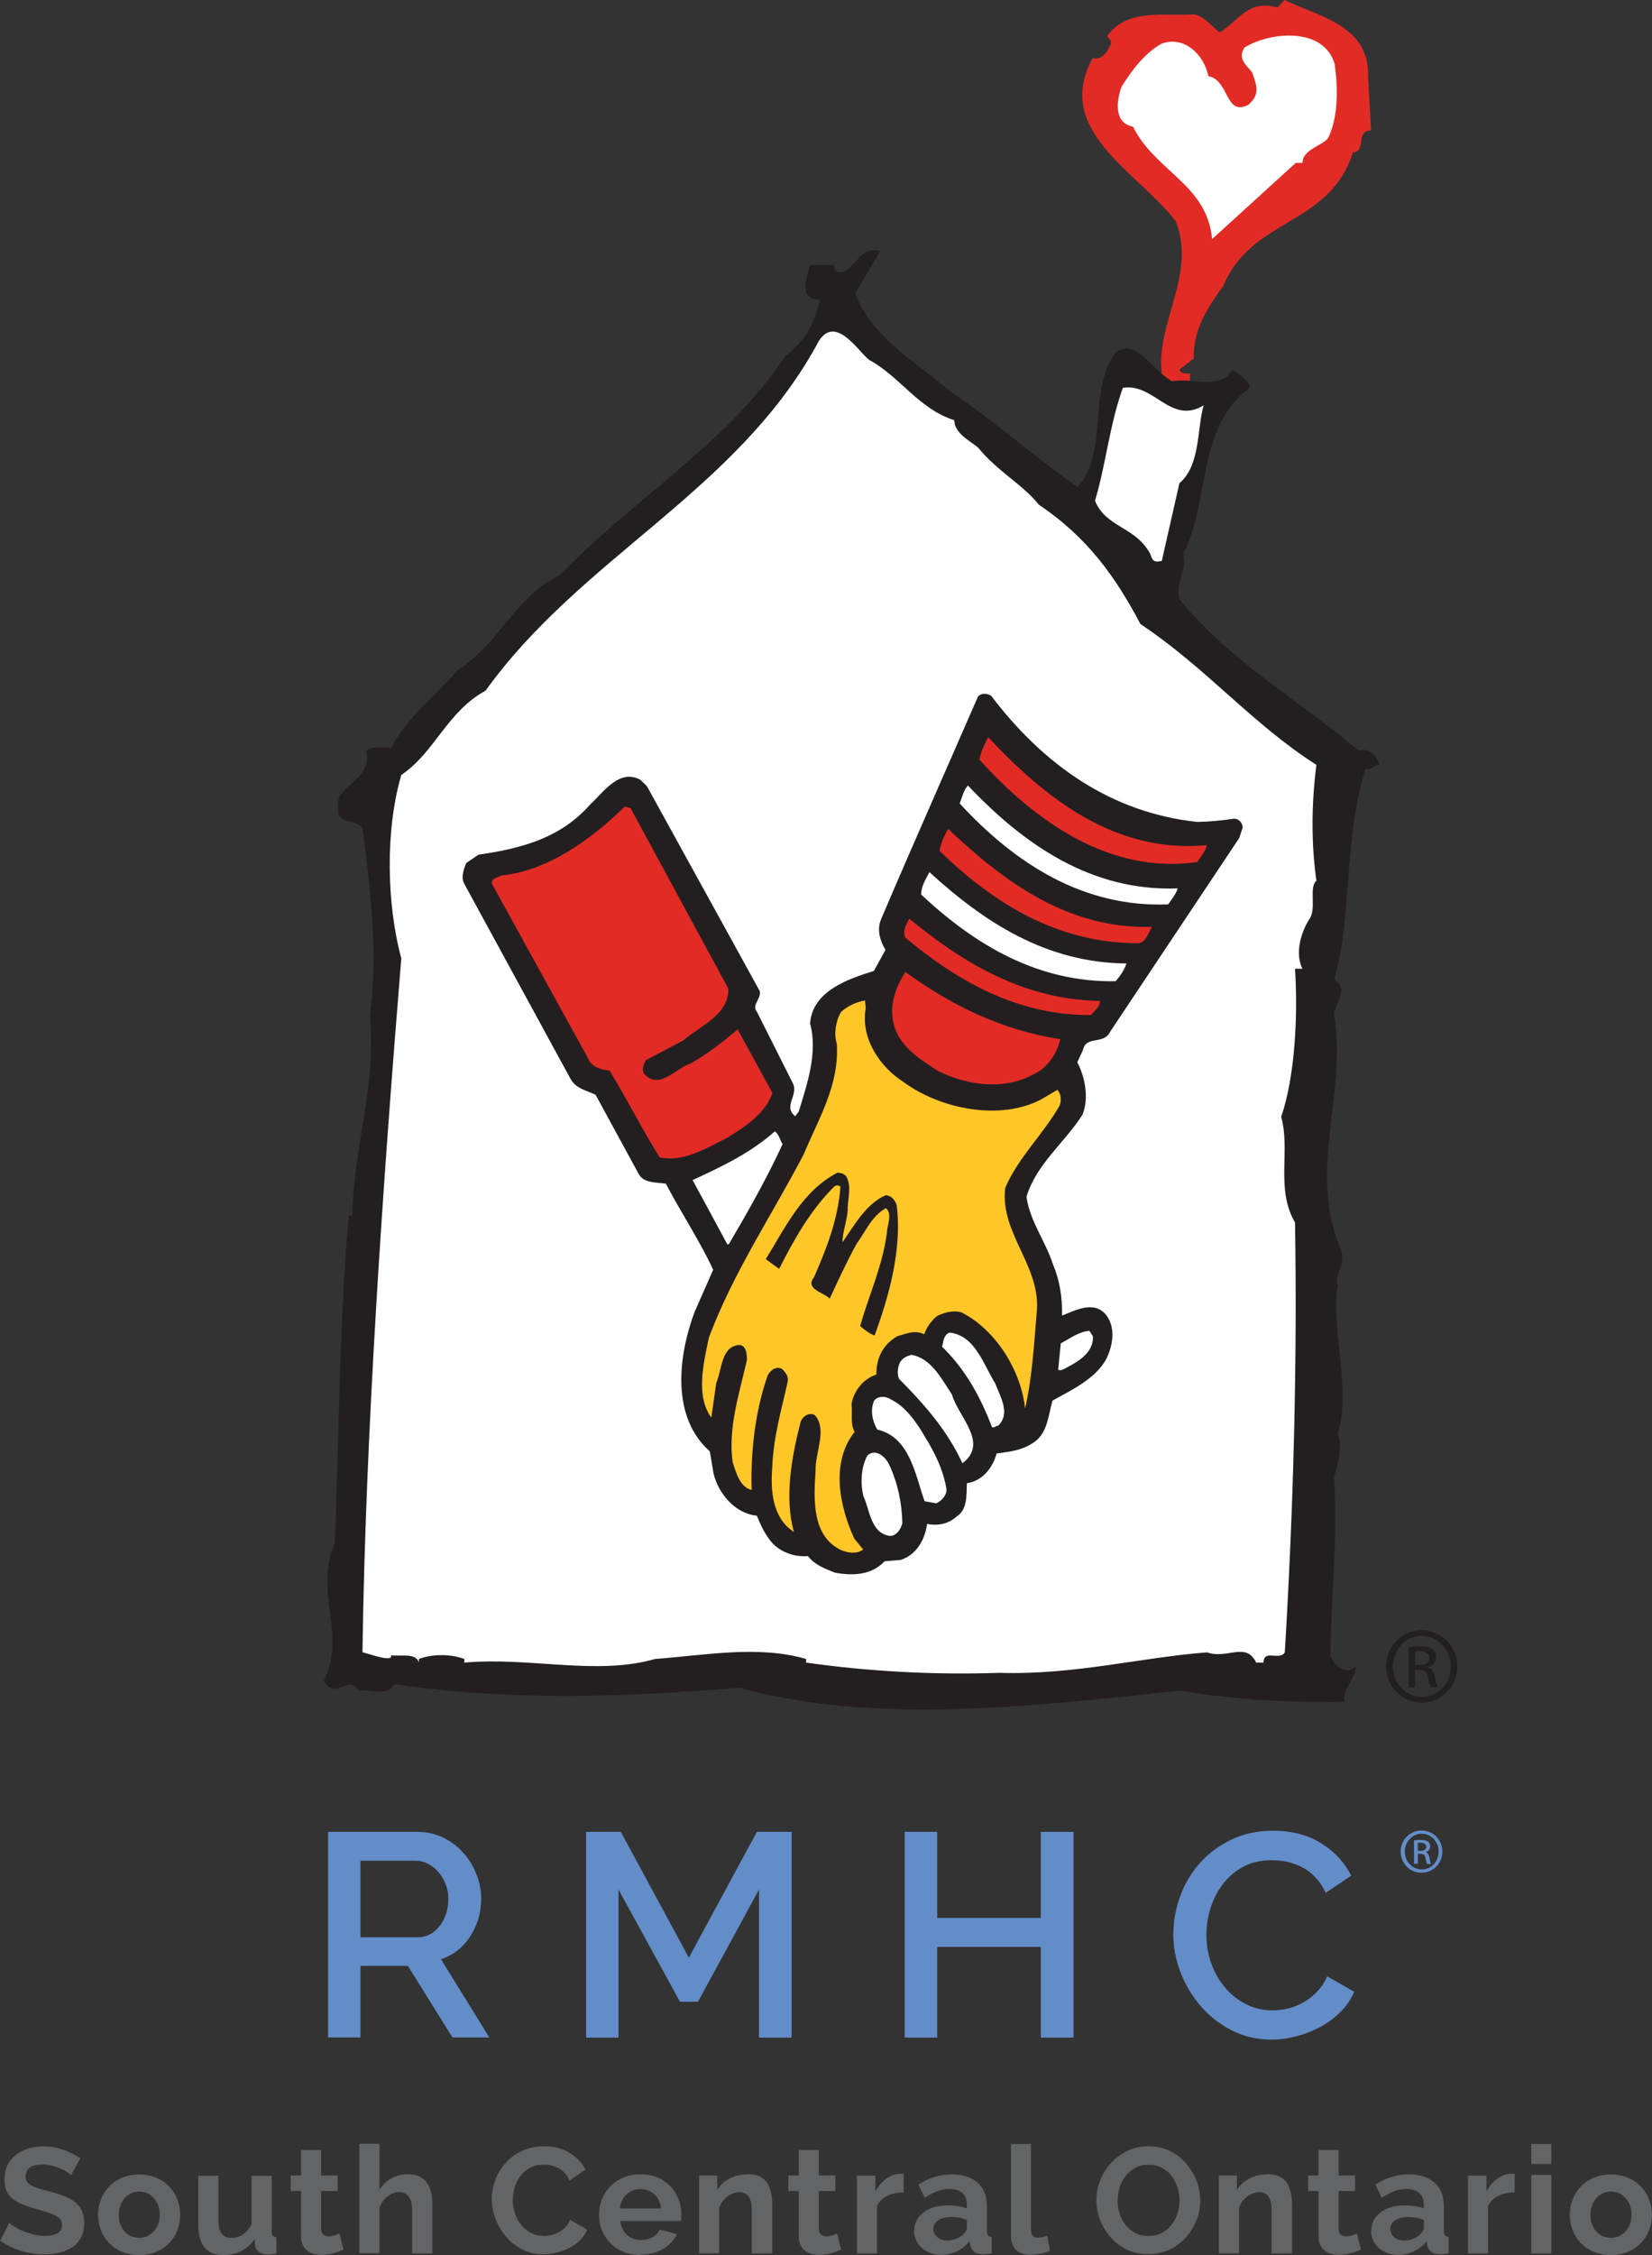 <?xml version="1.0" encoding="UTF-8"?><svg id="a" xmlns="http://www.w3.org/2000/svg" viewBox="0 0 132.31 180.53"><rect x="0" y="0" width="132.31" height="180.53" fill="#333333" stroke="none"/><defs><style>.b{fill:#fff;}.c{fill:#638dc9;}.d{fill:#e32b26;}.e{fill:#636466;}.f{fill:#ffc628;}.g{fill:#231f20;}</style></defs><path class="c" d="M113.55,148.17h.22c.25,0,.46-.09,.46-.32,0-.16-.12-.33-.46-.33-.09,0-.16,0-.22,.02v.64Zm0,1.04h-.3v-1.88c.16-.02,.31-.04,.54-.04,.29,0,.47,.06,.58,.14,.11,.08,.17,.21,.17,.39,0,.25-.17,.4-.37,.46h0c.17,.04,.28,.19,.32,.47,.05,.29,.09,.41,.12,.47h-.31c-.05-.06-.09-.23-.13-.48-.04-.24-.16-.33-.4-.33h-.21v.81Zm.31-2.41c-.74,0-1.35,.64-1.35,1.43s.61,1.43,1.36,1.43c.75,0,1.35-.63,1.35-1.43s-.6-1.43-1.35-1.43h0Zm0-.26c.92,0,1.66,.75,1.66,1.69s-.74,1.69-1.67,1.69-1.67-.74-1.67-1.69,.75-1.69,1.67-1.69h0Z"/><g><path class="c" d="M26.28,163.12v-16.47h7.17c.74,0,1.43,.16,2.05,.46,.63,.31,1.16,.72,1.61,1.22,.45,.5,.8,1.08,1.05,1.72,.25,.64,.38,1.29,.38,1.96,0,.56-.08,1.09-.23,1.6-.16,.51-.37,.98-.65,1.41-.28,.43-.62,.81-1.02,1.12-.4,.32-.84,.55-1.32,.71l3.87,6.26h-2.95l-3.57-5.73h-3.8v5.73h-2.6Zm2.6-8.03h4.55c.37,0,.71-.08,1.01-.24,.3-.16,.56-.39,.78-.67,.22-.29,.39-.61,.51-.98,.12-.37,.18-.77,.18-1.19s-.07-.81-.22-1.18c-.15-.37-.34-.7-.58-.97-.24-.28-.52-.5-.84-.66-.32-.16-.64-.24-.99-.24h-4.41v6.15Z"/><path class="c" d="M60.79,163.12v-11.85l-4.89,8.98h-1.44l-4.92-8.98v11.85h-2.6v-16.47h2.78l5.45,10.07,5.45-10.07h2.78v16.47h-2.62Z"/><path class="c" d="M85.98,146.65v16.47h-2.62v-7.26h-8.3v7.26h-2.6v-16.47h2.6v6.89h8.3v-6.89h2.62Z"/><path class="c" d="M93.98,154.77c0-.99,.18-1.97,.54-2.96,.35-.98,.87-1.86,1.56-2.64,.69-.78,1.53-1.41,2.52-1.89,.99-.48,2.11-.72,3.36-.72,1.5,0,2.78,.33,3.85,1s1.87,1.53,2.41,2.6l-2.04,1.37c-.23-.49-.51-.91-.84-1.25-.32-.34-.68-.61-1.07-.81-.39-.2-.79-.34-1.21-.43-.41-.08-.82-.12-1.21-.12-.87,0-1.62,.17-2.27,.52-.65,.35-1.19,.81-1.63,1.38-.44,.57-.77,1.21-1,1.93-.22,.71-.33,1.42-.33,2.13,0,.8,.13,1.57,.39,2.3,.26,.73,.63,1.37,1.1,1.93,.47,.56,1.03,1,1.68,1.33,.65,.33,1.36,.5,2.13,.5,.4,0,.81-.05,1.24-.15,.42-.1,.83-.26,1.23-.49,.4-.22,.76-.51,1.09-.85,.33-.34,.6-.75,.82-1.23l2.16,1.23c-.26,.62-.63,1.16-1.11,1.63-.48,.47-1.02,.87-1.63,1.2-.6,.32-1.24,.57-1.91,.74-.67,.17-1.33,.26-1.98,.26-1.16,0-2.22-.25-3.18-.74-.96-.49-1.79-1.14-2.48-1.94-.69-.8-1.24-1.7-1.62-2.71-.39-1.01-.58-2.04-.58-3.1Z"/></g><path class="d" d="M109.57,6.1l.24,4.35c-1.27,0-.36,1.69-1.45,1.75-1.93,5.98-8.04,5.13-10.39,10.69-1.27,1.75-2.42,3.5-2.36,5.8l-1.15,.91c.12,.36,.6,.3,.85,.3v1.15h-2c-1.45-4.41,2.72-8.7,.85-13.35-3.08-3.99-9.84-7.25-6.64-13.05,.73,.24,1.27-.66,1.45-1.15,.06-.3-.18-.42-.3-.6,1.57-2.3,4.77-1.57,6.95-1.75,.79,.12,1.39,.91,2.05,1.45,1.63-.97,2.23-2.66,4.65-2l.55-.6c2.78,1.33,6.82,2.05,6.7,6.1Z"/><path class="b" d="M106.91,5.25c.24,1.69,.3,4.11-.54,5.8-.42,.6-2.05,.9-2.05,1.99h-.54l-6.7,6.1c-.42-4.41-4.53-5.38-6.34-9-1.63-.3-1.27-2.23-.91-3.2,.79-1.27,1.81-2.66,3.2-3.44,1.75-.66,3.38,.79,3.75,2.6,1.69,.3,1.33,3.26,3.2,2.29,.97-.84,.67-1.57,.3-2.6-.42-.54-1.21-1.09-.6-1.99,2.05-1.27,6.46-1.69,7.25,1.45Z"/><path class="g" d="M68.51,23.48c1.23,3.46,4.93,5.58,7.63,7.87,3.64,2.46,6.7,5.23,10.16,7.63,2.53-2.7,.76-7.69,3.05-10.75,1.64-1.23,2.82,1.35,4.52,2.29,1.65-.29,3.93,.71,4.81-.88,.53,.24,1.47,.88,1.41,1.41-4.29,3.11-3.17,9.28-5.34,13.27,.35,1.41-.65,2.23-.29,3.64,3.94,4.88,9.57,8.11,14.39,12.16,.82-.35,1.47,.53,1.64,1.12-.41-.06-.59,.47-1.12,.29-1.82,5.93-1,11.57-2.52,16.91,1.29,.76,0,1.88,0,2.82,1.06,6.29-2.17,12.63,.58,18.85,.35,1.17-.64,2.05-.29,2.82-.58,3.29,1.12,8.46,0,11.86,.35,.82,.12,2.23-.29,3.41,.29,5.29-.24,9.57-.29,14.33,.23,.82,1.29,1.64,2,.88,.17,.71-1.12,1.88-.88,2.82-3.99,.12-8.98-.18-13.21-.88-11.57,1.23-24.37,2.76-35.24-.23-9.57,.76-18.26,1.06-27.66-.29-.53,1.05-1.88,.35-2.82,.53-.88-1.41-1.88,.88-2.82-.82,1.88-3.58-.82-7.11,.88-10.98,.35-8.4,.35-17.62,1.12-26.25h.29c.12-5.81,1.94-10.28,1.41-16.03,.65-4.99,.06-9.81-.59-14.97-.53-.82-2.17-.23-1.94-1.64-.47-1.7,2.82-2.23,2.23-4.52,.47-.53,1.35-.23,2-.3,1.29-2.46,3.58-4.17,5.34-6.22,3.35-2.12,4.58-5.88,8.16-7.58,5.93-6.16,13.45-10.57,18.03-17.5,1.59-1.23,2.35-2.58,2.82-4.52-1.82-.18-1.06-1.59-.82-2.82h1.94c-.06,.29,.18,.47,.3,.59,1.47,.06,1.58-2.17,3.4-1.7l-2,3.41Z"/><path class="b" d="M69.62,28.82c2.41,1.29,3.99,3.94,6.81,4.82,0,1.12,1.47,1.76,1.94,2.23,1.47,1.82,3.7,3.05,4.81,4.52,3.94,2.64,6.17,5.81,8.16,9.57,5.29,3.52,8.93,7.98,14.09,11.27-.41,3.23-.41,6.34,0,9.28-.64,.53,.06,2.29-.59,3.11-.59,.94-1.17,2.64-.53,3.93h-.59c.24,3.76,0,8.63-1.11,11.86,.76,2.7-.47,5.76,1.11,8.46,.18,11.27-.12,22.79-.82,34.41-.41,.7-1.7-.29-1.7,.82h-.59c-.82-1.71-2.35-.24-3.93-.82-5.35,.41-10.63,1.82-16.62,1.64-5.35,.18-10.52-.12-15.5-.82v-.29c-3.82-1.12-8.16-.29-12.1,0-4.7,1.35-10.04-.18-15.27,.29v-.29c-1.06-.41-2.59-.41-3.64,0v.29c-.23-.82-1.47-.47-2.23-.59,.18,.59-1.59-.06-2.29-.24,.24-17.5,1.64-37.58,3.11-55.55-1.18-4.35-1.29-10.28,0-14.68,2.7-1.82,3.64-5.05,6.75-6.75,7.69-10.69,19.97-15.86,26.48-27.6,1.35-2.82,3.29,.35,4.23,1.12Z"/><path class="b" d="M96.4,32.46c-.53,1.76-.24,4.82-1.94,6.22l-1.41,6.22c-.94,.24-.7-.35-1.12-.88-1.23-1.88-3.4-1.88-4.23-3.93,.88-2.94,1.17-6.11,2.23-9.04,2.52-.41,3.82,2.99,6.46,1.41Z"/><g><path class="g" d="M79.36,55.67c4.2,5.55,9.62,9.39,16.53,10.13,1.03-.02,2-.12,2.96-.26,.36,0,.64,.3,.68,.7l-.28,.85-10.34,15.51c-.5,1.06-1.93,.28-2.17,1.45l-.46,.99c.67,1.26,.93,2.99,.41,4.21-1.46,2.27-3.7,3.95-4.48,6.57,.28,1.94,1.51,3.53,2.12,5.38,.54,1.29,.76,2.66,.73,4.12,1.04-.41,2.51-1.21,3.47-.12,.85,1,.62,2.48,.08,3.58-.84,1.58-2.79,2.5-4.31,3.34-.36,1.23-.4,2.74-1.66,3.45-.85,.55-1.81,.65-2.82,.79-.32,1.16-1.13,2.19-2.38,2.38-.05,.91,.07,2.11-.82,2.66-.66,.61-1.51,.76-2.37,.6-.17,1.29-.88,2.49-2.12,2.88l-1.28,.11c-1.07,1.12-2.54,1.17-3.98,.91-.8-.32-1.57-.59-2.17-1.33-1.24,.11-2.49-.45-3.12-1.39-.42-.56-.71-1.22-.96-1.84-1.77-.18-3.08-1.78-3.47-3.37l-.3-1.78c-3.14-2.78-2.52-7.68-1.22-11.16l1.49-3.38c-1.11-2.38-2.56-4.54-3.79-6.89-.74-.12-1.71-.02-2.15-.73l-3.48-6.39c-.72-.35-1.58-.48-2.01-1.28l-8.54-15.67c-.23-.5,0-1.15,.2-1.61l.98-.66c3.23-.47,6.52-1.25,8.94-4.02,1.09-1,2.31-2.87,4.01-1.98l.54,.53,9.03,16.39c.13,.69-.7,1.08-.21,1.69l2.88,5.73c.42,.96-.82,1.82,.17,2.6l.28-.37c.66-2.15,1.55-4.73,.91-7.05,.18-2.6,3.06-3.58,5.11-4.21l.93-1.69c-.44-.72-.71-1.62-.35-2.46,2.55-5.98,5.17-11.87,7.75-17.8,.27-.33,.74-.28,1.04-.09Z"/><path class="d" d="M96.66,67.66c-.09,.47-.49,.9-.77,1.35-6.97,1-12.94-3.21-17.44-8.19,.11-.66,.4-1.23,.7-1.8,4.59,4.91,10.18,9.33,17.52,8.64Z"/><path class="b" d="M94.32,71.12c-.13,.46-.48,.87-.76,1.28-6.78,.27-12.26-3.26-16.7-8.08,.21-.5,.3-1.04,.66-1.44,4.48,4.74,9.9,8.5,16.8,8.24Z"/><path class="d" d="M92.26,74.21c-.28,.41-.5,1.38-1.24,1.3-6.43-.05-11.47-3.22-15.77-7.39,.1-.62,.36-1.19,.69-1.76,4.46,4.22,9.59,8.04,16.32,7.84Z"/><path class="d" d="M58.33,79.16c.07,2.03-2.21,2.95-3.59,4.12l-3.02,1.6c-.19,.34-.35,.76-.11,1.1,1.18,1.31,2.51-.46,3.66-.82,1.39-.78,2.64-1.76,3.81-2.75l2.78,5.08c-.52,1.65-2.3,2.79-3.7,3.64-1.67,.82-3.41,1.92-5.32,1.53-1.44-2.29-2.62-4.67-4.02-6.96-.71-.07-1.48-.27-1.76-1.05l-7.65-13.88c-.11-.49,.49-.51,.74-.68,3.73-.38,7.2-2.89,9.89-5.52l.46,.12,7.83,14.45Z"/><path class="b" d="M90.22,77.13c-.17,.54-.5,.98-.86,1.42-6.25,.12-11.3-2.93-15.58-6.93-.02-.64,.36-1.23,.66-1.8,4.4,4.02,9.36,7.26,15.78,7.31Z"/><path class="d" d="M88.09,80.14c.03,.48-.44,.75-.71,1.12-5.88,.04-10.69-2.71-14.86-6.19-.27-.5,.07-1.11,.31-1.52,4.29,3.53,9.16,6.48,15.26,6.58Z"/><path class="d" d="M84.92,83.19c-.27,1.13-.98,2.29-2.19,2.84-2.35,1.27-5.29,.86-7.6-.29-1.75-1.13-3.54-2.26-3.67-4.54-.07-1.28,.44-2.42,1.05-3.39,3.66,2.67,7.75,4.67,12.4,5.38Z"/><path class="f" d="M69.33,80.75c-.4,2.38,1.12,4.64,3.02,5.86,2.92,2.16,7.74,3.16,11.06,1.39l1.27-.75c.29,.27,.35,.83,.19,1.25-1.3,2.29-3.31,4.15-4.36,6.59-.45,3.69,2.97,6.34,2.51,10.1-.21,2.52-.35,5.08-.92,7.57-.3-2.93-2.27-6.27-5.1-7.7-.73-.19-1.35,.02-1.93,.28-.52,.42-.85,.94-1.06,1.48-.71-.39-1.46-.03-2.12,.14-1.14,.64-1.72,1.73-1.7,3.08-1.03,.33-1.84,1.33-1.99,2.38,.09,.72-.12,1.58,.25,2.21-1.96,2.46-1.2,6-.03,8.54l.71,.87c-.48,.39-1.22,.28-1.75,.06-2.35-1.11-2.22-4-2.06-6.36-.05-1.44,.97-3.32-.07-4.46-.49-.25-.97,.14-1.12,.52-.72,2.79-1.33,6.1-.54,8.84-1.72-1.09-1.89-3.29-1.74-5.18,.09-2.41,.75-4.65,1.25-6.9,.04-.39-.17-.69-.46-.96-.49-.29-.97,.14-1.16,.52-1,2.88-1.37,6.09-1.28,9.16-.93-.21-1.25-1.4-1.52-2.22-.39-2.78,.56-5.58,1.15-8.22-.04-.44-.01-1.07-.6-1.17-1.48,.09-1.39,1.93-1.86,3.03l-.4,2.78c-1.26-1.71-.63-4.35-.19-6.41,1.95-5.21,5.04-9.78,7.6-14.68,1.15-2.79,2.86-5.51,2.64-8.83-.24-.78-.09-1.83,.34-2.55,.56-.5,1.23-.79,1.92-.92l.06,.64Z"/><path class="b" d="M62.68,91.59c-1.28,2.77-2.77,5.4-4.31,8.02h-.12l-2.78-5.14c2.25-1.04,4.58-2.12,6.59-3.9,.3,.19,.41,.68,.61,1.02Z"/><path class="g" d="M67.9,96.8c-.06,.95-.42,1.82-.43,2.66,.93-1.34,1.9-3.11,3.48-3.78,.47,.04,.75,.43,.87,.8,.43,3.58-.61,7.24-1.77,10.43-.38-.12-.79-.44-1.16-.75,.68-2.43,1.79-4.78,2.14-7.45,.02-.63,.47-1.54-.08-1.99-1.14,.64-1.62,1.86-2.35,2.86-.78,1.43-1.49,2.95-2.15,4.39-.39-.48-2.03-.76-1.26-1.71,.98-2.24,1.93-4.61,2.12-7.25-.14-.17-.39-.12-.51-.01-1.94,1.95-3.21,4.24-4.4,6.58l-1.07-.78c1.56-2.5,2.89-5.43,5.74-6.92,.32,.03,.47,.05,.69,.27,.48,.76,.13,1.84,.13,2.67Z"/><path class="b" d="M87.53,106.96c.09,1.44-1.41,2.16-2.42,2.69-.12,.03-.41,.12-.35-.11l.2-2c.75-.4,1.44-.93,2.29-1l.28,.43Z"/><path class="b" d="M79.69,110.7c.37,1.03,1.3,2.44,.25,3.44-.2-.02-.3,.21-.49,.11-.88-2.31-2.08-4.58-4-6.44,.12-.39,.09-.91,.59-1.13,2.04,.21,2.72,2.54,3.64,4.02Z"/><path class="b" d="M76.25,111.66c.5,1.76,2.98,3.87,.83,5.48-1.14-2.46-2.8-4.47-5.07-6.75-.2-.42-.1-1,.1-1.38,.23-.33,.56-.46,.89-.55,1.6,.28,2.42,1.95,3.25,3.19Z"/><path class="b" d="M74.02,114.93c.85,1.35,1.54,2.77,1.79,4.31-.01,.52-.41,.91-.83,1.11l-.93-.17c-.74-2.06-1.15-5.12-3.79-5.74-.37-.63-.6-1.53-.24-2.33,.36-.4,.99-.34,1.36-.06,1.1,.51,2.04,1.83,2.65,2.89Z"/><path class="b" d="M71.27,117.36c.64,1.45,.97,2.96,1,4.59-.12,.42-.42,.99-.98,1.01-1.56-.2-1.62-2.07-2.14-3.19-.25-1.02-.2-2.32,.33-3.26,.7-.61,1.53,.19,1.78,.86Z"/></g><path class="g" d="M113.88,130.51c1.58,0,2.84,1.28,2.84,2.89s-1.26,2.9-2.85,2.9-2.86-1.27-2.86-2.9,1.28-2.89,2.86-2.89h.01Zm-.01,.45c-1.27,0-2.31,1.09-2.31,2.44s1.04,2.45,2.32,2.45c1.29,.01,2.31-1.08,2.31-2.44s-1.03-2.45-2.31-2.45h-.01Zm-.54,4.12h-.51v-3.22c.27-.04,.53-.08,.91-.08,.49,0,.81,.1,1,.24,.19,.14,.29,.36,.29,.67,0,.42-.28,.68-.63,.78v.03c.28,.05,.47,.31,.54,.78,.08,.5,.16,.69,.2,.79h-.54c-.08-.1-.16-.4-.22-.82-.08-.41-.28-.56-.69-.56h-.36v1.38Zm0-1.79h.37c.42,0,.78-.15,.78-.55,0-.28-.21-.56-.78-.56-.17,0-.28,.01-.37,.03v1.09Z"/><g><path class="e" d="M5.7,174.12c-.06-.06-.16-.13-.31-.23-.15-.1-.33-.19-.54-.28-.21-.09-.44-.17-.69-.23-.25-.07-.5-.1-.76-.1-.45,0-.79,.08-1.01,.25-.23,.17-.34,.4-.34,.71,0,.23,.07,.41,.22,.55,.14,.13,.36,.25,.65,.35,.29,.1,.65,.2,1.08,.31,.56,.14,1.05,.3,1.46,.5s.73,.45,.95,.76c.22,.31,.33,.73,.33,1.25,0,.45-.08,.84-.25,1.16s-.4,.58-.7,.78c-.3,.2-.63,.34-1.01,.44-.38,.09-.78,.14-1.2,.14s-.85-.04-1.27-.13c-.42-.09-.83-.21-1.22-.38-.39-.16-.75-.36-1.08-.59l.73-1.43c.07,.07,.2,.17,.38,.28,.18,.12,.41,.23,.67,.35,.26,.12,.55,.21,.86,.29s.63,.12,.95,.12c.45,0,.79-.07,1.02-.22s.35-.36,.35-.64c0-.25-.09-.45-.28-.6-.18-.14-.44-.27-.77-.38s-.72-.22-1.16-.35c-.54-.15-.98-.32-1.34-.51-.36-.19-.63-.42-.8-.71-.18-.29-.26-.65-.26-1.08,0-.58,.14-1.07,.41-1.46,.28-.39,.65-.69,1.12-.9,.47-.2,1-.31,1.57-.31,.4,0,.78,.04,1.13,.13s.69,.2,1,.35,.59,.3,.84,.47l-.73,1.34Z"/><path class="e" d="M11.15,180.53c-.51,0-.97-.09-1.38-.26-.41-.17-.75-.41-1.04-.71-.28-.3-.5-.64-.65-1.03s-.23-.79-.23-1.22,.08-.85,.23-1.23c.15-.39,.37-.73,.65-1.03,.28-.3,.63-.54,1.04-.71,.41-.17,.87-.26,1.38-.26s.97,.09,1.37,.26c.4,.17,.75,.41,1.04,.71,.29,.3,.51,.65,.65,1.03,.15,.39,.22,.8,.22,1.23s-.07,.83-.22,1.22c-.15,.39-.36,.73-.65,1.03-.28,.3-.63,.54-1.04,.71-.41,.17-.87,.26-1.38,.26Zm-1.64-3.22c0,.36,.07,.68,.22,.96,.14,.28,.34,.5,.59,.65,.25,.16,.53,.23,.84,.23s.58-.08,.83-.24c.25-.16,.45-.38,.59-.66,.15-.28,.22-.6,.22-.96s-.07-.67-.22-.95c-.15-.28-.35-.5-.59-.66-.25-.16-.52-.23-.83-.23s-.59,.08-.84,.24c-.25,.16-.44,.38-.59,.66-.14,.28-.22,.6-.22,.96Z"/><path class="e" d="M15.88,178.08v-3.9h1.61v3.55c0,.47,.09,.83,.26,1.07,.18,.24,.44,.36,.78,.36,.21,0,.41-.04,.62-.12s.39-.21,.56-.37,.32-.37,.44-.62v-3.86h1.61v4.43c0,.17,.03,.28,.09,.36,.06,.07,.16,.11,.29,.13v1.31c-.16,.02-.29,.04-.4,.05-.11,.01-.21,.02-.29,.02-.29,0-.52-.07-.7-.2-.18-.13-.29-.31-.32-.54l-.04-.5c-.28,.42-.64,.74-1.08,.96-.44,.22-.92,.33-1.45,.33-.65,0-1.14-.21-1.48-.62-.34-.42-.5-1.02-.5-1.82Z"/><path class="e" d="M27.52,180.09c-.14,.06-.3,.12-.49,.19-.19,.07-.4,.13-.62,.17-.22,.04-.44,.07-.67,.07-.3,0-.57-.05-.82-.16-.25-.1-.45-.27-.59-.49-.15-.23-.22-.52-.22-.89v-3.58h-.83v-1.24h.83v-2.04h1.61v2.04h1.32v1.24h-1.32v3.03c0,.21,.07,.37,.18,.46,.11,.1,.25,.14,.42,.14s.33-.03,.49-.08,.29-.1,.38-.14l.32,1.27Z"/><path class="e" d="M34.62,180.4h-1.61v-3.48c0-.48-.09-.84-.28-1.08s-.45-.36-.77-.36c-.19,0-.4,.06-.61,.16-.22,.11-.41,.26-.58,.45-.17,.19-.3,.41-.38,.66v3.63h-1.61v-8.76h1.61v3.69c.23-.39,.55-.7,.95-.92,.4-.22,.84-.33,1.31-.33,.41,0,.74,.07,1,.21,.26,.14,.46,.32,.6,.56,.14,.23,.24,.49,.3,.78,.06,.29,.08,.59,.08,.9v3.88Z"/><path class="e" d="M39.38,176.07c0-.52,.09-1.03,.28-1.53s.46-.96,.82-1.37,.8-.74,1.32-.98,1.11-.37,1.78-.37c.78,0,1.46,.17,2.03,.52,.57,.34,1,.79,1.28,1.34l-1.27,.88c-.14-.32-.33-.57-.56-.76s-.48-.32-.74-.4c-.26-.08-.52-.11-.78-.11-.42,0-.78,.08-1.09,.25s-.57,.39-.77,.66c-.21,.27-.36,.58-.46,.91-.1,.34-.15,.67-.15,1.01,0,.38,.06,.74,.18,1.09s.29,.66,.51,.92c.22,.27,.48,.48,.79,.64,.31,.16,.65,.23,1.01,.23,.26,0,.53-.04,.8-.13s.52-.23,.76-.42c.23-.19,.41-.44,.54-.74l1.36,.78c-.17,.42-.44,.79-.82,1.08-.38,.3-.81,.52-1.28,.67-.47,.15-.94,.23-1.4,.23-.61,0-1.16-.13-1.67-.38s-.94-.59-1.3-1.01c-.36-.42-.65-.89-.85-1.42-.2-.52-.31-1.05-.31-1.59Z"/><path class="e" d="M51.29,180.53c-.5,0-.96-.09-1.37-.26-.41-.17-.76-.4-1.04-.7-.29-.3-.51-.64-.67-1.02-.16-.38-.23-.79-.23-1.22,0-.59,.13-1.14,.4-1.63s.65-.88,1.15-1.18c.5-.3,1.09-.45,1.77-.45s1.28,.15,1.76,.45c.49,.3,.86,.69,1.12,1.18s.39,1.01,.39,1.57c0,.1,0,.19-.01,.29s-.02,.18-.02,.24h-4.86c.03,.31,.13,.59,.28,.82,.16,.24,.36,.41,.6,.53s.51,.18,.79,.18c.32,0,.62-.08,.91-.23,.28-.16,.48-.36,.58-.62l1.38,.38c-.15,.32-.37,.6-.65,.85s-.62,.44-1,.58c-.38,.14-.81,.21-1.27,.21Zm-1.64-3.73h3.29c-.03-.31-.12-.58-.27-.82-.15-.23-.34-.41-.58-.54-.24-.13-.51-.19-.8-.19s-.55,.06-.79,.19c-.24,.13-.43,.31-.58,.54-.15,.23-.24,.5-.27,.82Z"/><path class="e" d="M61.82,180.4h-1.61v-3.48c0-.5-.09-.86-.26-1.09-.18-.23-.42-.34-.73-.34-.22,0-.43,.06-.65,.16-.22,.11-.42,.26-.59,.45-.18,.19-.3,.41-.38,.66v3.63h-1.61v-6.23h1.45v1.16c.16-.27,.36-.5,.61-.68s.53-.33,.86-.43c.32-.1,.67-.15,1.03-.15,.39,0,.71,.07,.97,.21,.25,.14,.44,.32,.58,.56,.13,.23,.22,.5,.28,.79,.05,.29,.08,.59,.08,.89v3.88Z"/><path class="e" d="M67.38,180.09c-.14,.06-.3,.12-.49,.19-.19,.07-.4,.13-.62,.17-.22,.04-.44,.07-.67,.07-.3,0-.57-.05-.82-.16-.25-.1-.45-.27-.59-.49-.15-.23-.22-.52-.22-.89v-3.58h-.83v-1.24h.83v-2.04h1.61v2.04h1.32v1.24h-1.32v3.03c0,.21,.07,.37,.18,.46,.11,.1,.25,.14,.42,.14s.33-.03,.49-.08,.29-.1,.38-.14l.32,1.27Z"/><path class="e" d="M72.38,175.51c-.49,0-.92,.09-1.31,.28s-.66,.46-.83,.81v3.8h-1.61v-6.23h1.48v1.28c.22-.43,.51-.77,.85-1.02s.71-.38,1.09-.41h.2s.09,0,.12,.01v1.46Z"/><path class="e" d="M73.23,178.57c0-.4,.11-.76,.34-1.06,.23-.3,.55-.54,.95-.71s.88-.25,1.4-.25c.26,0,.53,.02,.8,.06,.27,.04,.51,.1,.71,.19v-.33c0-.39-.12-.7-.35-.91-.24-.21-.59-.32-1.05-.32-.34,0-.67,.06-.98,.18-.31,.12-.64,.3-.98,.53l-.52-1.06c.42-.27,.84-.48,1.28-.61,.44-.14,.89-.21,1.37-.21,.9,0,1.59,.22,2.09,.66,.5,.44,.75,1.07,.75,1.89v1.97c0,.17,.03,.29,.09,.36,.06,.07,.16,.11,.29,.13v1.31c-.14,.02-.27,.04-.39,.06-.12,.02-.21,.02-.29,.02-.32,0-.56-.07-.73-.21-.16-.14-.27-.32-.31-.53l-.04-.32c-.27,.35-.61,.62-1.02,.82-.41,.19-.82,.29-1.25,.29s-.79-.09-1.12-.26-.59-.4-.78-.7c-.19-.3-.28-.63-.28-1Zm3.91,.31c.09-.09,.16-.19,.22-.28s.08-.18,.08-.26v-.62c-.19-.08-.4-.14-.62-.18s-.44-.06-.64-.06c-.42,0-.76,.09-1.03,.26-.27,.18-.4,.41-.4,.7,0,.16,.04,.3,.13,.45,.09,.14,.22,.25,.38,.34s.37,.13,.6,.13,.48-.04,.71-.13c.23-.09,.42-.2,.56-.33Z"/><path class="e" d="M80.96,171.64h1.61v6.77c0,.29,.05,.48,.14,.58,.1,.1,.23,.15,.4,.15,.13,0,.26-.02,.4-.05,.14-.03,.26-.07,.36-.12l.22,1.22c-.22,.1-.47,.18-.76,.24-.29,.05-.55,.08-.78,.08-.5,0-.89-.13-1.17-.4-.28-.27-.41-.65-.41-1.15v-7.33Z"/><path class="e" d="M91.97,180.46c-.62,0-1.19-.12-1.7-.36-.51-.24-.94-.57-1.31-.98-.36-.41-.65-.88-.85-1.39-.2-.52-.3-1.04-.3-1.59s.11-1.11,.32-1.63c.21-.52,.5-.98,.88-1.38s.81-.72,1.32-.96c.51-.24,1.07-.35,1.67-.35s1.18,.12,1.69,.37,.94,.58,1.3,1c.36,.42,.64,.88,.84,1.39,.2,.51,.3,1.04,.3,1.58s-.1,1.1-.31,1.61c-.21,.52-.5,.98-.87,1.38-.37,.4-.81,.72-1.32,.96-.51,.23-1.06,.35-1.66,.35Zm-2.47-4.32c0,.37,.06,.72,.17,1.07s.27,.65,.49,.92,.47,.48,.78,.64c.31,.16,.66,.23,1.05,.23s.76-.08,1.07-.25c.31-.16,.57-.38,.78-.66s.37-.58,.47-.92c.11-.34,.16-.68,.16-1.03,0-.37-.06-.72-.17-1.06-.12-.34-.28-.64-.49-.91s-.47-.48-.78-.64c-.31-.16-.65-.23-1.04-.23-.41,0-.77,.08-1.07,.25s-.57,.38-.77,.65c-.21,.27-.37,.58-.47,.91-.11,.34-.16,.68-.16,1.03Z"/><path class="e" d="M103.45,180.4h-1.61v-3.48c0-.5-.09-.86-.26-1.09s-.42-.34-.73-.34c-.22,0-.43,.06-.65,.16-.22,.11-.42,.26-.59,.45-.18,.19-.3,.41-.38,.66v3.63h-1.61v-6.23h1.45v1.16c.16-.27,.36-.5,.61-.68s.53-.33,.86-.43c.32-.1,.67-.15,1.03-.15,.39,0,.71,.07,.97,.21,.25,.14,.44,.32,.58,.56,.13,.23,.22,.5,.28,.79s.08,.59,.08,.89v3.88Z"/><path class="e" d="M109.01,180.09c-.14,.06-.3,.12-.49,.19-.19,.07-.4,.13-.62,.17-.22,.04-.44,.07-.67,.07-.3,0-.57-.05-.82-.16s-.45-.27-.59-.49c-.15-.23-.22-.52-.22-.89v-3.58h-.83v-1.24h.83v-2.04h1.61v2.04h1.32v1.24h-1.32v3.03c0,.21,.07,.37,.18,.46,.11,.1,.25,.14,.42,.14s.33-.03,.49-.08,.29-.1,.38-.14l.32,1.27Z"/><path class="e" d="M109.83,178.57c0-.4,.11-.76,.34-1.06,.23-.3,.55-.54,.95-.71,.41-.17,.88-.25,1.4-.25,.26,0,.53,.02,.8,.06,.27,.04,.51,.1,.71,.19v-.33c0-.39-.12-.7-.35-.91-.24-.21-.59-.32-1.05-.32-.34,0-.67,.06-.98,.18-.31,.12-.64,.3-.98,.53l-.52-1.06c.42-.27,.84-.48,1.28-.61,.44-.14,.89-.21,1.37-.21,.9,0,1.59,.22,2.09,.66,.5,.44,.75,1.07,.75,1.89v1.97c0,.17,.03,.29,.09,.36s.16,.11,.29,.13v1.31c-.14,.02-.27,.04-.39,.06-.12,.02-.21,.02-.29,.02-.32,0-.56-.07-.73-.21-.16-.14-.27-.32-.31-.53l-.04-.32c-.27,.35-.61,.62-1.02,.82-.41,.19-.82,.29-1.25,.29s-.79-.09-1.12-.26-.59-.4-.78-.7c-.19-.3-.28-.63-.28-1Zm3.91,.31c.09-.09,.16-.19,.22-.28s.08-.18,.08-.26v-.62c-.19-.08-.4-.14-.62-.18-.22-.04-.44-.06-.64-.06-.42,0-.76,.09-1.03,.26-.27,.18-.4,.41-.4,.7,0,.16,.04,.3,.13,.45s.22,.25,.38,.34,.37,.13,.6,.13,.48-.04,.71-.13c.23-.09,.42-.2,.56-.33Z"/><path class="e" d="M121.32,175.51c-.49,0-.92,.09-1.31,.28s-.66,.46-.83,.81v3.8h-1.61v-6.23h1.48v1.28c.22-.43,.51-.77,.85-1.02,.34-.25,.71-.38,1.09-.41h.2s.09,0,.12,.01v1.46Z"/><path class="e" d="M122.64,173.24v-1.6h1.61v1.6h-1.61Zm0,7.16v-6.29h1.61v6.29h-1.61Z"/><path class="e" d="M129.02,180.53c-.51,0-.97-.09-1.38-.26s-.75-.41-1.04-.71-.5-.64-.65-1.03c-.15-.39-.23-.79-.23-1.22s.08-.85,.23-1.23c.15-.39,.37-.73,.65-1.03,.28-.3,.63-.54,1.04-.71s.87-.26,1.38-.26,.97,.09,1.37,.26,.75,.41,1.04,.71c.29,.3,.51,.65,.65,1.03,.15,.39,.22,.8,.22,1.23s-.07,.83-.22,1.22c-.15,.39-.36,.73-.65,1.03s-.63,.54-1.04,.71c-.41,.17-.87,.26-1.38,.26Zm-1.64-3.22c0,.36,.07,.68,.22,.96,.14,.28,.34,.5,.59,.65,.25,.16,.53,.23,.84,.23s.58-.08,.83-.24c.25-.16,.45-.38,.59-.66,.15-.28,.22-.6,.22-.96s-.07-.67-.22-.95c-.15-.28-.35-.5-.59-.66-.25-.16-.52-.23-.83-.23s-.59,.08-.84,.24c-.25,.16-.44,.38-.59,.66-.14,.28-.22,.6-.22,.96Z"/></g></svg>